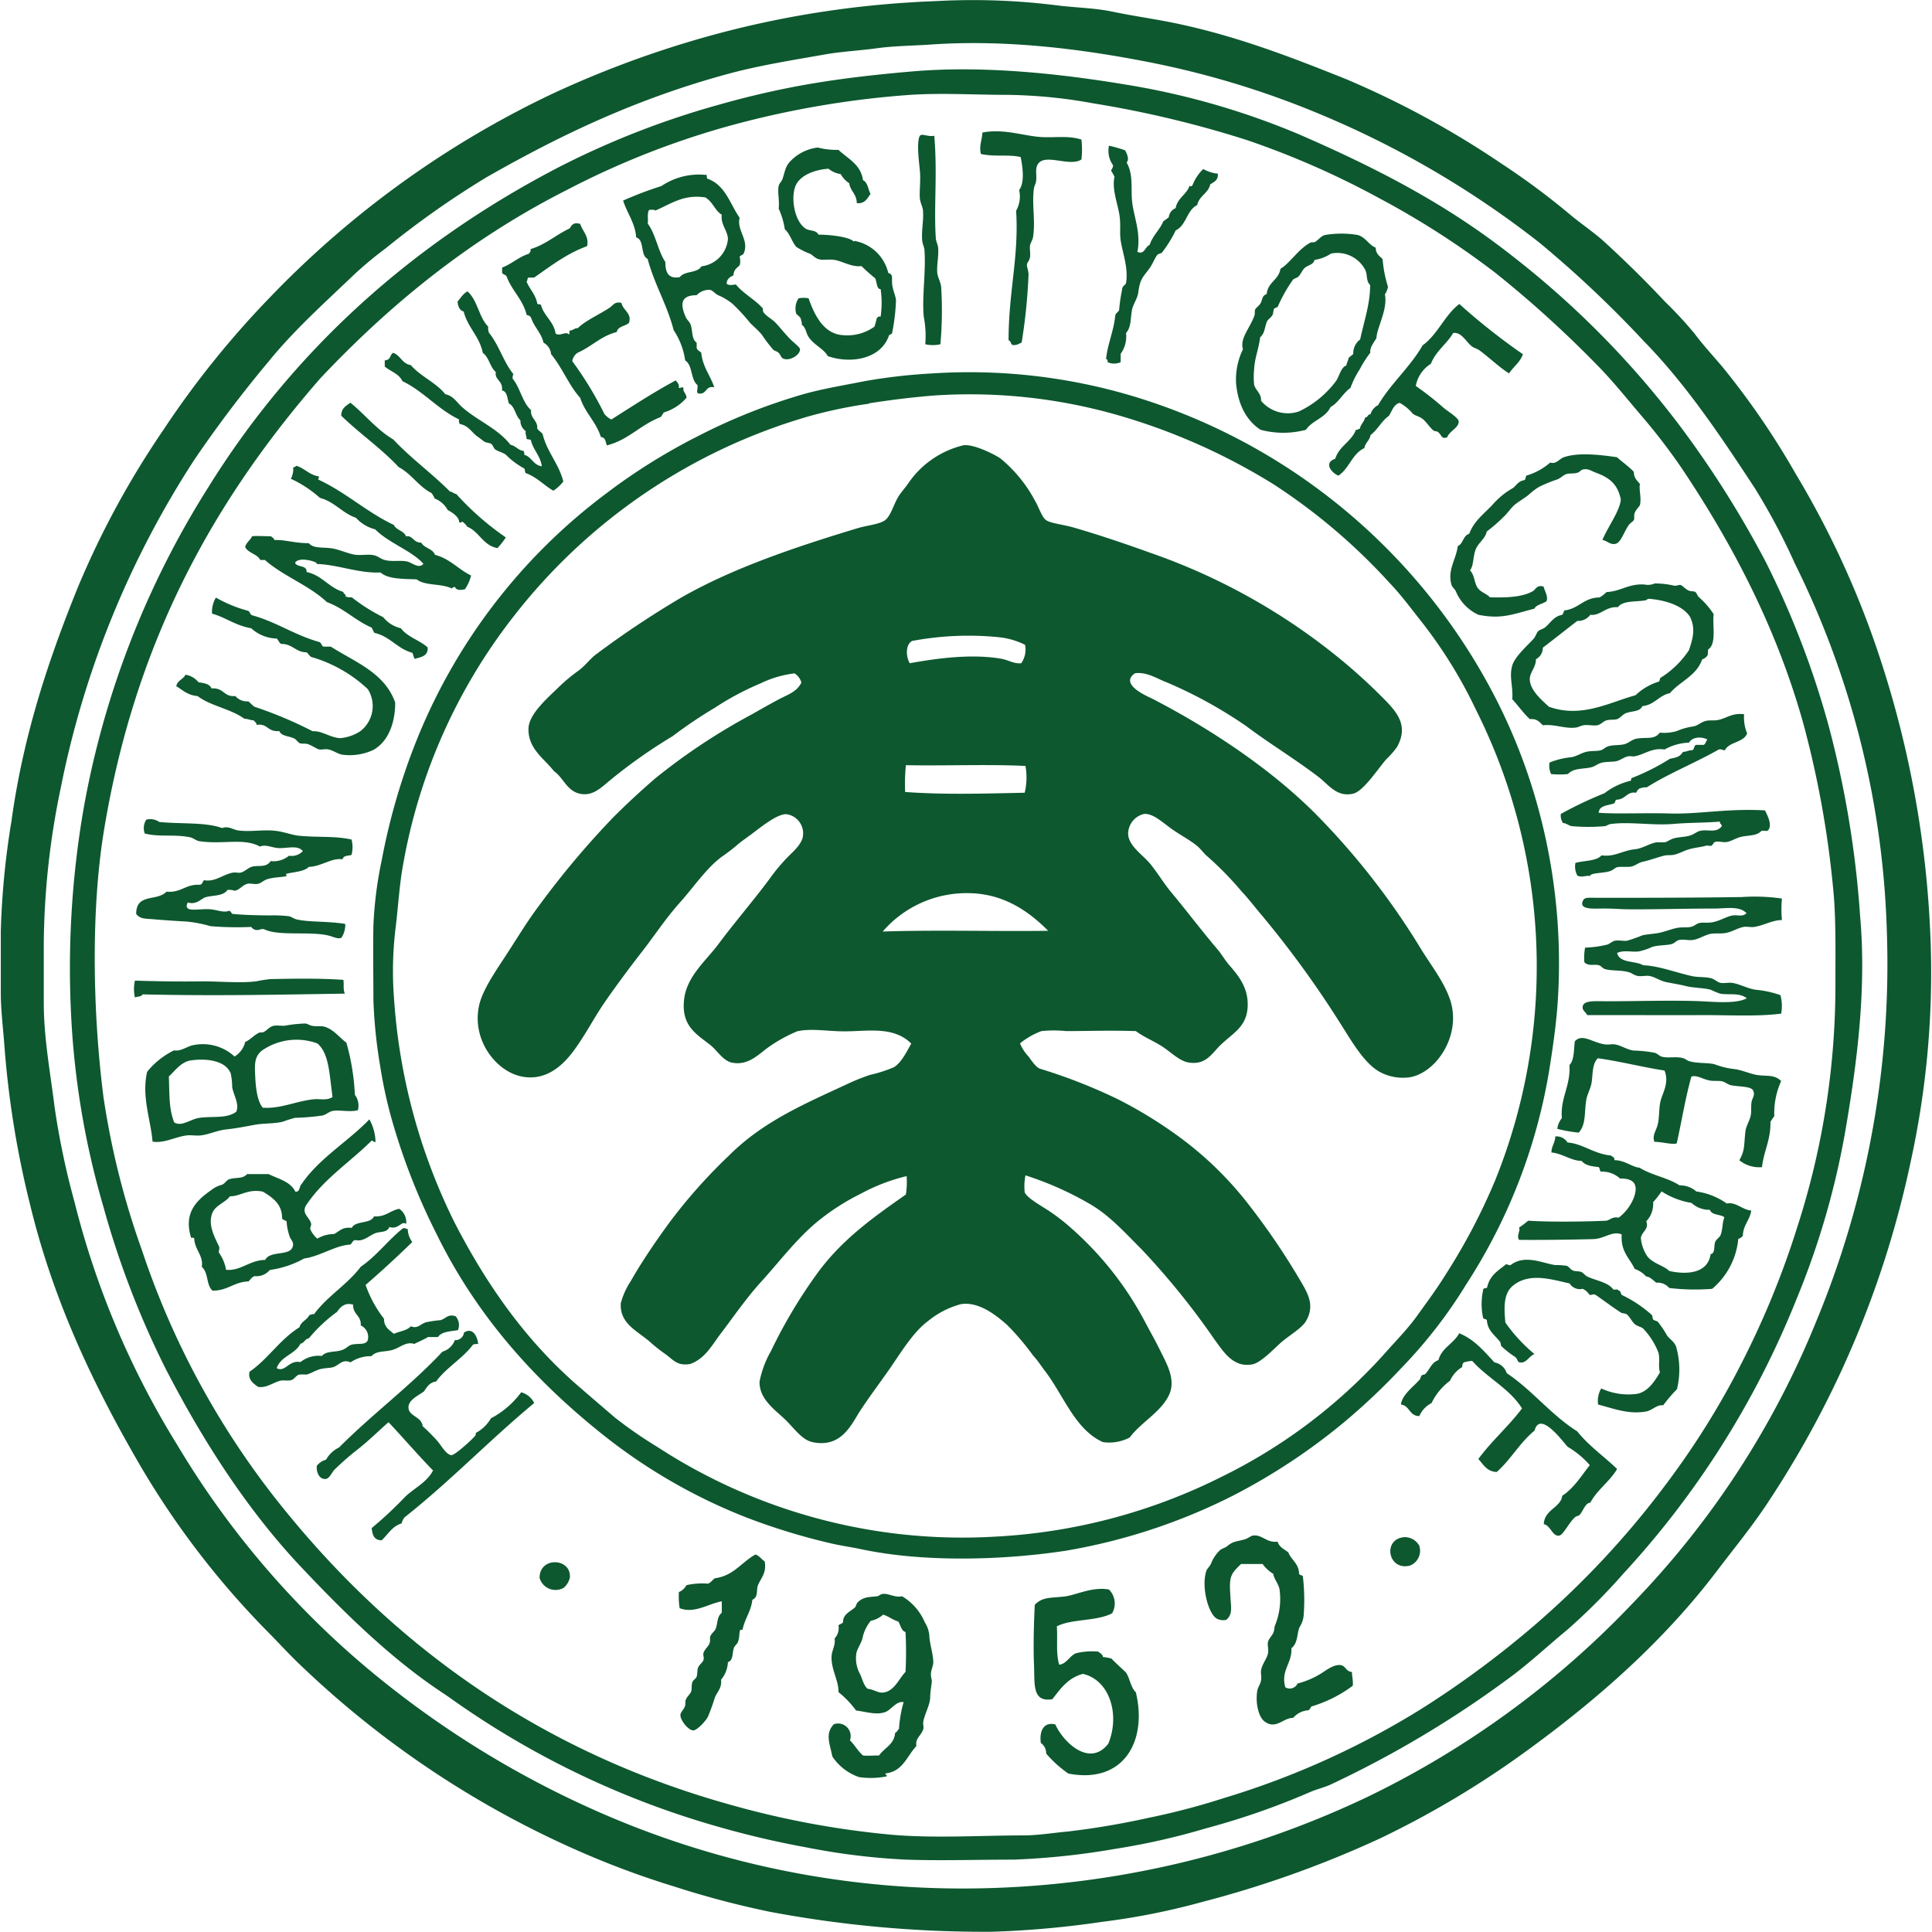 <svg xmlns="http://www.w3.org/2000/svg" width="877" height="877" fill="none"><path fill="#0D582F" fill-rule="evenodd" d="M427.218.378c17.66-.832 35.36-.131 52.9 2.096 8.31 1.031 16.8 1.134 24.7 2.783s15.42 2.783 22.94 4.158c30.71 5.67 57.98 16.39 83.16 26.457a412.7 412.7 0 0 1 70.97 38.62 331 331 0 0 1 31.32 23.33c5.05 4.158 10.48 7.766 15.29 12.163 9.51 8.728 18.31 17.352 27.48 27.144 4.67 4.518 9.08 9.289 13.22 14.295 3.92 5.222 8.38 10.067 12.54 14.946a357 357 0 0 1 33.39 48.722 412.4 412.4 0 0 1 35.14 74.491 463 463 0 0 1 26.1 137.782 400.5 400.5 0 0 1-9.03 99.884 446.6 446.6 0 0 1-64.72 154.619c-7.17 10.926-15.45 20.959-23.32 31.336-23.46 30.924-52.69 56.968-84.19 80.023a423.7 423.7 0 0 1-68.53 41.233 478 478 0 0 1-80.72 28.861 317 317 0 0 1-45.58 9.071 434 434 0 0 1-50.08 4.501 527.5 527.5 0 0 1-100.575-9.036 412 412 0 0 1-43.486-11.476 394 394 0 0 1-39.983-14.637 436 436 0 0 1-131.523-87.583c-4.672-4.57-9.034-9.38-13.568-13.916a383.3 383.3 0 0 1-59.15-77.962C42.334 628.267 24.13 590.368 13.55 546.388a429.4 429.4 0 0 1-11.473-70.644C1.492 467.291.36 458.977.36 450.352v-27.487a365.5 365.5 0 0 1 4.843-50.131c5.393-39.445 17.175-74.217 30.296-106.515a398.6 398.6 0 0 1 38.61-70.987 419 419 0 0 1 48.706-60.541 437.6 437.6 0 0 1 127.334-91.844 459 459 0 0 1 80.72-28.897A446 446 0 0 1 413.65 1.065c4.672-.343 9.309-.446 13.568-.687m-29.574 21.578c-7.901 1.065-15.801 1.443-23.289 2.783-15.183 2.646-29.987 5.051-43.487 8.693-42.524 11.51-76.839 28.14-109.917 46.97a408 408 0 0 0-45.926 32.367 168 168 0 0 0-14.255 11.854c-13.739 13.126-27.479 25.426-38.986 39.651a558 558 0 0 0-33.73 44.667 425 425 0 0 0-60.525 148.95 356.3 356.3 0 0 0-7.66 70.643v26.457c0 16.493 3.023 32.092 4.878 47.313a353 353 0 0 0 9.034 43.156 387.8 387.8 0 0 0 46.612 110.329 400.3 400.3 0 0 0 98.102 111.016 437 437 0 0 0 98.823 58.102 410 410 0 0 0 176.04 32.023 427.9 427.9 0 0 0 167.69-41.403 415 415 0 0 0 120.71-88.408 399.2 399.2 0 0 0 82.44-126.684 423.5 423.5 0 0 0 32.32-177.124 402 402 0 0 0-41.77-167.503 292 292 0 0 0-18.1-34.085c-15.53-23.708-31.36-47.381-50.43-66.829a505 505 0 0 0-47.33-44.668 427.8 427.8 0 0 0-98.75-57.999 401.3 401.3 0 0 0-80.38-24.361c-28.51-5.498-62.587-10.033-97.074-7.662-8.415.584-16.693.584-25.04 1.752" clip-rule="evenodd"/><path fill="#0D582F" fill-rule="evenodd" d="M414.339 32.402c32.976-2.818 68.291 1.306 96.181 5.91a344.3 344.3 0 0 1 79 22.608c36.96 16.046 67.94 32.367 97.07 55.354a411.5 411.5 0 0 1 75.85 76.897 457 457 0 0 1 39.29 62.294 403 403 0 0 1 28.2 73.426 454.7 454.7 0 0 1 14.43 86.861c2.92 32.883-1.31 65.662-6.25 95.005a363.4 363.4 0 0 1-22.64 79.028 405.5 405.5 0 0 1-78.62 124.588 278 278 0 0 1-25.39 25.426c-9.31 7.662-18.1 16.011-27.82 22.952a475 475 0 0 1-79.69 47.348c-2.96 1.34-6.25 2.061-9.38 3.436a338 338 0 0 1-46.95 16.355 315 315 0 0 1-41.43 9.38 345 345 0 0 1-45.925 4.879c-17.175 0-33.354.55-49.051 0a309 309 0 0 1-45.238-5.566 417 417 0 0 1-41.22-9.724 394.9 394.9 0 0 1-120.016-57.793c-2.508-1.787-5.084-3.436-7.66-5.223-21.881-15.118-42.078-35.115-60.18-54.288-24.32-25.701-44.655-57.174-61.83-90.469a405.3 405.3 0 0 1-28.166-73.426 374.7 374.7 0 0 1-14.633-86.999 425.5 425.5 0 0 1 5.565-92.943 405.8 405.8 0 0 1 56.71-146.51c38.713-62.363 92.744-110.913 159.348-145.444a385.3 385.3 0 0 1 73.095-28.416 396 396 0 0 1 41.391-9.38c14.736-2.474 29.506-4.157 45.959-5.566M47.317 376.239c-6.218 37.212-5.153 84.078-.344 121.771a363 363 0 0 0 17.38 69.269 373.9 373.9 0 0 0 60.559 112.769c50.322 64.011 117.303 114.348 206.645 139.19a405.4 405.4 0 0 0 72.718 13.572c19.614 1.753 41.219.344 60.18.344 6.875 0 13.435-1.169 20.165-1.752a367 367 0 0 0 36.89-6.254 320 320 0 0 0 34.35-9.037 374 374 0 0 0 89.31-40.372 438 438 0 0 0 49.73-36.559 400 400 0 0 0 62.62-67.139 369.4 369.4 0 0 0 33.19-53.566 393.5 393.5 0 0 0 25.07-61.263 356.9 356.9 0 0 0 17.38-111.704c0-14.431.28-29.721-1.06-42.468a448.3 448.3 0 0 0-13.19-73.428c-12.13-44.151-32.6-82.909-55.68-117.303a277 277 0 0 0-18.79-24.361c-6.7-7.902-13.09-15.874-20.17-22.952a502 502 0 0 0-45.58-41.232 380 380 0 0 0-52.52-33.741 383.6 383.6 0 0 0-60.21-26.457 482 482 0 0 0-69.94-16.699 229 229 0 0 0-39.294-3.814c-14.048 0-28.956-.927-43.486 0A424.2 424.2 0 0 0 327.985 58a377.2 377.2 0 0 0-70.622 28.209c-43.59 22.059-79.931 51.54-112.013 85.59-47.677 54.735-83.71 118.301-98.033 204.44" clip-rule="evenodd"/><path fill="#0D582F" fill-rule="evenodd" d="M490.897 63.358c.35 3.003.35 6.035 0 9.037-5.15 3.436-15.97-2.646-19.51 1.752-1.71 2.2-.72 5.017-1.03 7.662 0 1.306-.86 2.474-1.03 3.814-.99 7.147.76 14.569-.38 21.922-.2 1.409-1.09 2.474-1.37 3.848-.27 1.375.24 3.436 0 5.223s-1.27 2.405-1.41 3.436c-.13 1.03.72 2.886.72 4.535a258 258 0 0 1-3.122 30.924c-1.305.447-2.095 1.374-4.19 1.065-.859-.447-.687-1.89-1.752-2.096 0-22.265 4.74-37.796 3.435-58.824a13.2 13.2 0 0 0 1.374-9.38c2.545-3.436 1.648-10.136.687-14.98-5.324-1.306-12.023 0-18.068-1.41-.893-3.848.549-6.115.687-9.723 10.305-1.959 19.309 1.855 27.819 2.096 5.88.206 11.58-.722 17.14 1.1M424.098 61.608c1.477 17.18-.242 32.539.686 46.317 0 1.443.928 2.99 1.065 4.501.344 3.883-.721 7.902-.377 11.476.206 2.027 1.477 4.021 1.751 6.288a173.5 173.5 0 0 1-.343 26.079c-2.26.517-4.61.517-6.87 0a45.9 45.9 0 0 0-.687-12.507c-.859-9.208.996-19.687.344-29.928 0-1.511-.893-2.988-1.031-4.535-.446-4.569.721-9.243.344-13.572 0-1.546-1.168-3.436-1.409-5.566-.309-3.058.412-8.04 0-12.541-.274-3.436-1.683-13.194 0-16.012.996-1.168 3.779.653 6.527 0M503.411 66.14a62 62 0 0 1 7.311 2.097c.97 1.82 1.959 4.088.689 5.566 3.02 5.12 1.961 11.476 2.441 17.18.62 7.078 4.22 14.5 2.44 23.33 3.23 1.512 3.43-2.302 5.56-3.126 1.41-4.296 4.64-6.872 6.25-10.79.93-.515 1.62-1.202 2.44-1.752a4.99 4.99 0 0 1 3.13-4.158c.82-4.673 4.88-6.047 6.29-10.101 1.09.275.72.275 1.37-.344a19.95 19.95 0 0 1 4.88-7.319 16 16 0 0 0 6.59 2.096c.31 3.093-1.82 3.746-3.43 4.88-.93 4.157-5.05 5.153-5.91 9.38-4.78 2.302-4.91 9.242-9.76 11.476a55.8 55.8 0 0 1-6.25 10.102c-.51.481-1.65.515-2.09 1.03-1.1 1.306-2.03 3.917-3.44 5.945-2.92 4.088-4.43 4.707-5.22 11.132-.34 2.715-2.16 4.948-2.78 7.628-.86 3.746-.211 7.868-2.781 10.789.4 3.334-.469 6.697-2.439 9.414v3.815a7.22 7.22 0 0 1-5.91 0c0-.791 0-1.307-.69-1.375.55-6.597 3.439-12.507 4.159-19.86.24-1.134 1.34-1.443 1.75-2.405.26-3.164.721-6.308 1.371-9.414 0-1.478 1.279-1.753 1.759-2.784 1.16-7.078-1.649-13.915-2.439-19.482-.48-3.436 0-6.563-.35-9.758-.44-5.841-3.841-12.885-2.441-19.138-.44-.825-.889-1.65-1.369-2.44s.72-.996.69-2.783a11.1 11.1 0 0 1-1.821-8.83M320.121 79.37c1.237-.344.344 1.512 1.031 1.752 8.209 2.887 10.304 11.683 14.598 17.73-1.511 5.67 4.637 10.308 1.752 16.355-.172.413-1.546.756-1.752 1.409a6.85 6.85 0 0 1 0 3.814c-1.236 1.203-2.782 2.096-2.782 4.536-1.546.755-3.057 1.58-3.126 3.813 1.134.962 2.576.516 4.191.344 3.435 4.226 8.724 6.872 12.159 10.789.206.24 0 1.202.344 1.752 1.236 1.855 3.847 3.093 5.564 4.879 1.718 1.787 4.294 5.086 6.87 7.662 1.34 1.272 4.053 3.436 4.157 4.158.343 2.473-4.225 5.531-7.283 4.535-1.408-.446-1.167-1.408-2.438-2.783-.619-.653-1.683-.721-2.439-1.408a72 72 0 0 1-5.221-6.872c-1.546-1.856-3.435-3.436-5.221-5.223a87 87 0 0 0-8.004-8.693 27.5 27.5 0 0 0-6.526-3.917c-1.649-.825-2.439-2.268-3.847-2.439a7.76 7.76 0 0 0-5.908 2.439c-7.248 0-7.626 4.02-4.878 10.101.447.997 1.683 2.028 2.095 3.127 1.065 2.818.344 6.563 2.783 8.35v2.474c.755 1.408 1.099 1.031 2.095 2.095.653 6.529 4.156 10.308 5.908 15.669-4.259-.893-3.16 3.436-7.316 2.783-1.031-.756 0-1.993-.344-3.848-3.126-2.406-2.095-9.037-5.564-11.133a32.8 32.8 0 0 0-5.222-13.744c-3.022-11.716-8.69-20.616-11.816-32.367-3.435-1.58-1.305-8.658-5.221-9.758-.343-6.287-4.053-10.892-5.908-16.699a165 165 0 0 1 17.381-6.597 30.5 30.5 0 0 1 19.888-5.085m.344 10.308c-9.893-1.684-15.664 2.749-22.98 5.91-.515-.55-1.786-.31-2.782-.344-1.134 1.615-.31 4.673-.687 6.254 3.641 4.81 4.602 12.334 8.003 17.42 0 4.432 1.134 7.868 6.595 6.872 1.992-2.886 8.038-1.718 9.755-4.88a13.74 13.74 0 0 0 12.057-12.3c0-3.848-3.435-6.7-2.782-11.132-3.092-1.856-4.088-5.807-7.214-7.663zM263.371 101.637c1.099 3.436 4.122 5.67 3.126 10.102-9.412 3.436-16.488 9.037-24.045 14.26h-2.439c-.824 0-.343 1.511-1.03 1.752 1.408 3.436 3.984 5.738 4.843 9.724 0 1.099 1.615.275 1.752 1.065 1.443 5.051 5.736 7.25 6.629 12.885 2.027 1.375 4.775-1.203 5.909.343.721 0 0-1.546.686-1.752 1.306 0 1.924-1.1 3.435-1.03 3.882-3.712 9.618-6.048 14.633-9.415 1.512-1.031 2.061-2.749 5.221-2.096.687 3.436 4.844 4.707 3.435 9.071-1.648 1.58-5.015 1.477-5.564 4.157-7.214 1.856-11.439 6.666-17.759 9.415a5.66 5.66 0 0 0-2.439 3.814 160 160 0 0 1 14.633 24.051 9.6 9.6 0 0 0 3.126 2.44c9.583-6.082 19.029-12.267 29.231-17.763.618.996 1.683 1.545 1.374 3.435 1.099.172 1.374-.756 2.095 0-.206 2.164 1.443 2.508 1.375 4.501a21.83 21.83 0 0 1-10.305 6.632q-.615 1.107-1.409 2.096c-9.102 3.436-14.495 10.308-24.353 12.85-.79-1.374-.31-3.436-2.783-3.814-2.129-6.872-7.179-10.926-9.377-17.764-5.221-5.772-8.141-13.743-13.224-19.825a6.53 6.53 0 0 0-3.435-5.223c-1.031-4.501-4.122-6.872-5.565-11.133a2.4 2.4 0 0 0-2.061-1.408c-1.717-7.112-6.664-10.961-9.068-17.386-.344-.928-1.615-.928-2.096-1.753v-2.405c4.466-1.683 7.489-4.844 12.194-6.288.31-.618.962-.893.687-2.095 6.87-2.028 11.576-6.494 17.759-9.381 1.134-1.684 1.718-2.886 4.809-2.062M212.226 132.285c4.534 3.917 5.152 11.752 9.377 15.977-.079.942.038 1.89.344 2.784 4.534 5.462 6.629 13.366 11.129 18.794a3.16 3.16 0 0 0-.344 2.096c3.435 4.123 4.363 10.72 8.347 14.259-.446 3.711 3.16 4.708 2.783 8.384.687.928 1.717 1.512 2.438 2.406 2.027 8.314 7.317 13.366 9.412 21.577a18.2 18.2 0 0 1-4.534 4.192c-4.328-2.508-7.488-6.185-12.538-8.005-.48-.447-.206-1.65-.687-2.097a35.3 35.3 0 0 1-8.346-6.253c-1.374-1.031-3.435-1.409-4.878-2.439-.687-.551-.962-1.89-1.718-2.44-.755-.55-2.267-.481-3.125-1.03-.859-.551-1.683-1.341-2.817-2.097-3.023-2.027-4.259-5.223-8.347-5.91a3.15 3.15 0 0 1-.343-2.095c-9.721-4.674-16.041-12.713-25.728-17.387-1.58-3.436-5.393-4.363-8.003-6.631v-2.783c2.954-.241 2.061-2.302 3.812-3.436 3.435 1.203 4.054 4.982 8.004 5.566 4.431 5.189 11.404 7.869 15.663 13.228 3.435.653 5.084 3.436 7.316 5.567 6.699 6.151 16.66 9.999 22.259 17.386 2.439.481 3.435 2.474 5.908 2.783a2.23 2.23 0 0 1 .343 1.752c3.435.928 4.088 4.742 8.004 5.223-.687-4.775-3.71-7.181-4.878-11.476 0-1.065-1.614-.447-2.061-1.065 0-1.374-.618-1.924-.378-3.436a5.64 5.64 0 0 1-2.404-4.879c-2.301-1.993-2.404-6.219-5.221-7.663-.824-2.198-.618-5.428-3.16-5.909.584-4.502-3.435-4.673-2.783-8.35-2.644-2.199-3.057-6.666-5.908-8.692-1.545-7.629-6.869-11.477-8.69-18.795q-2.437-.62-2.782-4.535c1.477-1.582 2.507-3.609 4.534-4.571M691.302 160.803c-1.31 3.711-4.33 5.67-6.29 8.693-4.02-2.439-8.96-7.146-13.22-10.307-1.14-.894-2.82-1.238-3.81-2.062-2.62-2.2-4.71-6.563-8.35-5.945-2.96 5.052-7.87 8.178-10.1 13.95a15.14 15.14 0 0 0-6.87 10.067 139 139 0 0 1 12.85 10.102c2.57 2.028 6.45 4.364 6.63 5.91.27 2.921-4.23 4.433-5.23 7.319-2.78.928-2.37-1.1-4.19-2.439-.58-.447-1.58-.275-2.06-.688-1.78-1.512-3.16-3.883-4.87-5.222-1.72-1.34-3.44-1.444-4.54-2.44a20.4 20.4 0 0 0-5.91-4.879c-2.81.79-3.43 3.745-4.87 5.909-3.44 2.406-5.09 6.288-8.35 8.728-.38 2.509-2.41 3.436-2.78 5.91-5.57 2.543-6.87 9.312-11.82 12.507-3.43-1.478-6.63-5.944-1.41-7.663 1.75-5.771 7.35-7.73 9.41-13.194.97.275.9-.515 1.72-.343.41-2.164 1.99-3.127 2.44-5.222 1.37 0 1.06-1.513 2.44-1.41a6.6 6.6 0 0 1 3.43-4.157c5.84-9.964 14.5-17.18 20.2-27.144 6.87-4.948 10.03-13.744 16.69-18.795a291 291 0 0 0 28.86 22.815M423.409 169.496a258.9 258.9 0 0 1 90.782 10.308c71.37 21.455 130.91 71.088 164.88 137.439a257.8 257.8 0 0 1 18.89 48.55 267.1 267.1 0 0 1 9.04 90.469c-.79 10.308-2.24 20.101-3.82 29.927a254.5 254.5 0 0 1-37.57 96.757 217.3 217.3 0 0 1-29.24 37.796 296 296 0 0 1-26.07 24.704 278.6 278.6 0 0 1-50.46 33.397 266.7 266.7 0 0 1-75.84 25.049c-28.167 4.329-64.577 5.464-93.224-.687-4.912-1.031-9.618-1.65-14.29-2.783a290 290 0 0 1-38.265-11.82 251.9 251.9 0 0 1-63.993-36.903c-30.914-24.532-57.741-53.978-76.221-91.877a290.3 290.3 0 0 1-19.132-48.104 206 206 0 0 1-6.252-27.487 226 226 0 0 1-3.126-30.271c0-12.164-.206-23.296 0-33.741a179.6 179.6 0 0 1 3.813-29.928 291.7 291.7 0 0 1 14.976-52.192 261.36 261.36 0 0 1 87.179-114.315 271 271 0 0 1 41.219-25.735 265 265 0 0 1 48.089-19.139c8.794-2.473 18.171-3.985 27.823-5.909a255 255 0 0 1 30.812-3.505m-28.888 13.744a213 213 0 0 0-26.793 5.566 261.8 261.8 0 0 0-134.993 91.534 254.3 254.3 0 0 0-49.737 112.047c-1.684 9.105-2.199 18.795-3.435 28.897a161 161 0 0 0-.722 31.68 268.9 268.9 0 0 0 27.48 101.944c14.77 28.691 32.494 53.636 55.646 73.805a2803 2803 0 0 0 17.38 14.947 199 199 0 0 0 19.167 13.228 253.53 253.53 0 0 0 153.748 40.613 258.9 258.9 0 0 0 102.289-27.144 243.6 243.6 0 0 0 73.75-55.663c5.15-5.876 10.51-11.201 14.98-17.42 4.46-6.219 9.03-12.335 13.22-19.139a275.3 275.3 0 0 0 22.26-42.468 259.5 259.5 0 0 0-8.69-213.304 212.5 212.5 0 0 0-24.7-40.029c-4.81-6.048-9.31-12.233-14.63-17.765a269.4 269.4 0 0 0-52.52-44.667 281.6 281.6 0 0 0-66.81-30.271 243.4 243.4 0 0 0-87.315-10.102c-10.271.825-19.786 2.027-29.575 3.539zM229.608 243.952a31.3 31.3 0 0 1-3.813 4.846c-6.63-1.238-8.244-7.525-13.74-9.724a6.14 6.14 0 0 0-1.855-1.993c0-.756-.893.446-1.752 0 0-2.336-2.954-4.364-5.221-5.566a11.47 11.47 0 0 0-5.908-5.223 14 14 0 0 0-1.374-2.44c-5.942-2.989-9.102-8.727-14.976-11.819-7.935-8.522-17.724-15.222-26.071-23.33 0-3.436 2.232-4.468 4.156-5.91 6.664 5.394 11.919 12.232 19.476 16.698 7.969 8.522 17.553 15.394 25.762 23.674 1.202 0 1.546.996 2.782 1.031a127.4 127.4 0 0 0 22.534 19.756M751.134 264.844c3.05.001 6.08.358 9.04 1.065 1.13 0 2.09-.55 2.78-.344s2.13 1.821 3.44 2.44c1.3.618 2.399.24 3.119.687s.93 1.683 1.75 2.44a37.1 37.1 0 0 1 6.631 7.662c-.68 4.947 1.45 13.4-2.44 15.977-.3.79 0 1.512-.37 2.783a4.67 4.67 0 0 1-2.41 1.752c-2.54 7.456-10.03 9.93-14.63 15.325-5.08 1.065-6.87 5.291-12.5 5.909-1.31 2.577-3.95 2.028-7.32 3.127-1.65.551-2.75 2.337-4.19 2.783-1.44.447-3.44 0-5.22.687-1.17.482-2.2 1.787-3.81 2.097-1.62.309-4.2-.344-6.26 0-1.27.24-2.3.893-3.43 1.03-4.84.654-9.76-1.683-14.94-1.03-1.51-1.409-2.68-3.127-5.91-2.784-2.99-2.714-5.26-6.116-8-9.037.48-5.84-1.52-10.067 0-15.323 1.16-4.055 7.04-9.175 9.72-12.164.96-1.065 1.27-2.68 2.09-3.436.83-.756 2.2-.962 3.13-1.717 2.13-1.719 3.98-4.983 7.31-5.567.97-.206.97-1.34 1.38-2.096 6.59-.756 8.79-5.841 16-5.909a15.7 15.7 0 0 0 3.16-2.44c6.53-.309 9.97-3.883 17.18-3.436 1.58.342 3.23.174 4.7-.481m-4.19 7.662c-4.43.79-10.3 0-12.53 3.127-5.6-.447-7.94 4.054-12.51 3.436a6.85 6.85 0 0 1-5.9 2.783c-5.64 4.329-10.31 8.074-15.67 12.162a5.8 5.8 0 0 1-3.12 5.224c0 3.779-2.79 5.91-2.79 9.036 0 5.085 5.74 9.793 8.69 12.542 14.81 5.291 27.48-1.993 39.3-5.223a26.8 26.8 0 0 1 10.79-6.254c.2-.618.2-1.442.72-1.752a42.1 42.1 0 0 0 12.74-12.438c1.86-5.429 3.09-10.067.38-15.325-3.44-5.153-11.58-7.456-18.45-8.005-.75-.069-.99.549-1.65.687M80.016 311.505c.48-2.646 3.16-3.126 4.19-5.223a9.32 9.32 0 0 1 5.909 3.436c2.542.344 5.049.721 5.908 2.783 5.771-.412 5.461 4.02 10.786 3.436a7.07 7.07 0 0 0 5.908 2.44c1.03.722 1.717 1.752 2.782 2.439a186 186 0 0 1 26.449 11.133c4.259-.309 7.832 2.887 12.503 3.127a19.9 19.9 0 0 0 9.068-3.127c5.929-4.526 7.42-12.832 3.435-19.138a62.7 62.7 0 0 0-25.727-14.603c-.859-.55-1.271-1.547-2.096-2.096-4.912 0-6.32-3.883-11.507-3.814-.996-.515-1.202-1.821-2.061-2.44a17.82 17.82 0 0 1-11.541-4.672c-7.316-1.272-11.679-4.983-17.76-6.632a12.44 12.44 0 0 1 1.753-7.284 61.2 61.2 0 0 0 14.255 5.909c1.202.172 1.134 1.65 2.095 2.097 11.198 3.058 19.442 9.071 30.606 12.163.893.412.996 1.546 1.752 2.096h3.435c11.129 7.078 24.525 11.888 29.231 25.392 0 10.514-3.916 18.313-10.099 21.577a25.37 25.37 0 0 1-13.74 2.096c-2.129-.274-4.328-2.027-6.629-2.439-1.477-.241-2.989.274-4.156 0-1.168-.275-3.435-1.958-5.222-2.44-1.202-.309-2.576 0-3.434-.344s-1.546-1.614-2.439-2.095c-2.508-1.272-5.908-.997-6.87-3.436-5.496.515-5.29-3.676-10.305-2.783 0-1.031-.893-1.409-1.374-2.096-1.546 0-2.542-.687-4.19-.687-6.046-4.501-15.355-5.773-21.228-10.308-4.706-.412-6.836-2.818-9.687-4.467M85.239 409.636c-2.404 4.982 4.74 2.68 10.304 3.127 2.817.206 6.046 1.683 8.348.687.962 0 .961 1.099 1.716 1.409 5.393.515 10.992.618 16.729.687a61 61 0 0 1 8.69.344c1.202.206 2.301 1.099 3.435 1.408 5.393 1.375 13.946.757 22.258 2.096a10.64 10.64 0 0 1-1.716 6.254c-1.718.824-3.436-.412-6.287-1.066-8.656-1.889-22.327.448-28.854-2.782-1.545-.275-2.095.481-3.435.378a3.44 3.44 0 0 1-2.404-1.41c-6.149.275-12.31.162-18.445-.343a60.6 60.6 0 0 0-10.785-2.096c-4.982-.274-10.306-.619-14.978-1.031-3.64-.344-6.182 0-8.002-2.439 0-9.586 9.48-5.532 13.74-10.102 6.663.619 8.587-3.436 14.975-3.126 1.34 0 1.374-1.41 2.096-2.097 4.912 1.031 8.794-2.749 13.225-3.436 1.236-.206 2.37.275 3.435 0 2.129-.549 3.434-2.405 5.563-2.783 3.023-.549 6.047.515 8.005-2.44a11.05 11.05 0 0 0 8.346-2.438 6.87 6.87 0 0 0 6.252-2.097c-2.267-2.92-7.18-1.133-11.13-1.374-3.023-.206-5.701-1.787-8.346-.688-7.316-4.054-16.865-.824-27.48-2.439-1.511-.24-2.61-1.409-4.19-1.752-6.87-1.512-14.29 0-20.61-1.752a7.22 7.22 0 0 1 .686-6.254 7.1 7.1 0 0 1 5.91 1.031c9.445.996 21.055 0 28.543 2.783 2.713-1.099 4.877.687 7.282 1.065 5.839.824 12.091-.653 18.102.343 3.435.55 6.492 1.788 9.755 2.097 8.313.79 16.351 0 23.633 1.717a14.54 14.54 0 0 1 0 6.872c-1.615.757-3.435 0-4.157 2.096-4.774-.858-9.446 3.23-15.32 3.436-1.957 2.234-7.761 2.406-10.063 3.127-.515 0 0 .447 0 1.065-2.507.55-5.6.447-8.726 1.375-1.545.446-2.645 1.717-4.156 2.095s-3.435-.343-4.878 0c-2.541.688-3.605 2.99-5.907 3.127a7.3 7.3 0 0 0-3.125-.344c-2.13 3.059-6.87 2.269-10.305 3.436-1.89.86-4.089 3.436-7.73 2.234M808.88 407.884c-.3 3.247-.3 6.512 0 9.759-4.3 0-8.32 2.473-12.54 3.126-1.55.241-3.44-.275-4.88 0-2.78.516-5.39 2.336-8.35 2.783-2.16.344-4.53 0-6.59.344-2.78.584-5.22 2.336-8 2.782-2 .31-4.23-.412-6.26 0-1.2.241-2.02 1.341-3.12 1.753-2.17.79-5.77.447-9.07 1.374-2 .932-4.09 1.633-6.25 2.096-3.23.344-6.87-.721-9.76.687 1.1 4.743 8.21 3.436 11.85 5.567 7.05.275 14.4 3.196 21.92 4.879 3.12.721 6.42.275 9.03 1.066 1.45.412 2.75 1.786 4.19 2.06 1.45.275 3.44-.206 5.22 0 3.44.481 7.18 2.681 10.79 3.127 3.8.347 7.54 1.168 11.13 2.44.74 2.735.86 5.598.34 8.383-11.02 1.478-24.93.551-38.26.688H720.5c-.66-1.443-2.31-2.062-2.07-3.849.38-3.023 5.91-2.439 11.13-2.439 13.33 0 30.06-.549 42.77 0 6.42.309 16.07 1.203 20.61-1.375-3.64-2.714-7.9-1.339-12.16-2.095a37 37 0 0 1-4.19-1.753c-3.44-.927-7.8-.79-11.47-1.717-2.41-.619-5.16-1.032-8.7-1.753-2.88-.55-5.08-2.337-7.66-2.783-1.75-.275-3.43.275-5.22 0-1.78-.275-2.64-1.306-4.19-1.718-3.43-1.031-7.97-.549-10.78-1.409-1.2-.378-1.69-1.443-2.78-1.752-2.2-.584-4.78.584-6.6-1.375-.18-2.215-.07-4.446.34-6.631a47.8 47.8 0 0 0 10.1-1.374c1.27-.447 2.23-1.512 3.44-1.753 1.78-.344 3.78.241 5.56 0a68 68 0 0 0 6.87-2.439c2.61-.618 5.81-.618 8.69-1.375 2.89-.756 5.19-1.717 7.66-2.095 1.96-.275 3.81 0 5.57-.344 1.75-.344 2.5-1.375 3.81-1.753 1.3-.377 3.88 0 5.91-.343 3.43-.55 6.56-2.68 9.41-3.127 2.13-.343 4.53.79 6.25-1.03-3.26-3.436-9.38-2.097-14.6-2.097-13.19 0-28.47.447-38.98.344-2.92 0-7.25-.412-12.51-.344-3.19 0-10.51.653-8-3.848.75-1.374 2.82-1.03 6.25-1.03 19.48 0 43.35 0 65.75-.344a85.7 85.7 0 0 1 18.17.687M155.856 444.786c.413 2.028-.24 4.193.687 6.254-34.04.55-59.905 1.065-91.85.344-.515 1.134-2.335.894-3.435 1.409a17 17 0 0 1 0-7.663c7.626.275 19.683.516 30.606.343 8.312 0 16.968.86 24.353 0a58 58 0 0 1 6.63-1.03c11.782-.24 22.086-.378 33.009.343M162.459 503.951c-3.435.996-8.691-.24-11.473.344-1.58.309-2.989 1.684-4.534 2.062-4.143.601-8.32.954-12.503 1.064a55 55 0 0 0-5.565 1.753c-4.088.996-8.484.653-12.538 1.374-4.053.722-8.278 1.616-12.881 2.096-4.602.481-8.278 2.44-12.16 2.784-1.991.172-4.26-.275-6.251 0-5.255.721-10.03 3.642-15.32 2.782-.721-9.688-5.083-20.375-2.438-31.679a35.4 35.4 0 0 1 12.194-9.724c3.435.515 5.942-1.959 9.033-2.44a21.26 21.26 0 0 1 18.446 5.223 10.57 10.57 0 0 0 4.843-6.631c2.164-.824 3.916-3.058 6.286-4.157.55-.275 1.512 0 2.096-.344 1.58-.791 2.645-2.405 4.499-2.817 1.306-.241 3.092 0 4.878 0a61 61 0 0 1 9.377-1.032c1.065 0 2.096.86 3.161 1.032 2.06.377 4.018 0 5.564.377 4.328 1.237 6.87 4.982 10.064 7.284a103.6 103.6 0 0 1 3.848 23.674 8.06 8.06 0 0 1 1.374 6.975m-18.412-30.305a27.47 27.47 0 0 0-25.418 3.436c-3.229 2.921-3.023 6.15-2.783 11.477.241 5.325.962 11.372 3.435 14.259 7.866.618 15.217-2.99 22.98-3.814 2.782-.309 6.286.721 8.691-1.066-1.374-9.345-1.409-19.791-6.905-24.292m-38.643 19.86a30.4 30.4 0 0 0-.687-6.288c-2.301-5.601-10.305-6.872-17.758-5.91-4.775.55-7.66 4.983-10.305 7.319.309 8.761 0 14.74 2.439 20.891 3.435 2.095 7.385-1.547 11.472-2.097 6.115-.824 12.469.447 16.694-2.783 1.477-3.539-1.202-7.387-1.855-11.132M808.531 490.724a35.3 35.3 0 0 0-3.12 16.011c-.69.722-1.14 1.65-1.75 2.44.2 8.315-3.03 13.229-3.82 20.616-3.71.357-7.41-.766-10.3-3.127 2.64-4.432 2.06-7.25 2.78-13.228.27-2.302 1.92-4.604 2.44-7.319.31-1.787 0-3.985.34-5.91.35-1.924 1.72-3.127.69-5.222s-7.66-1.65-10.31-2.44c-1.2-.309-2.43-1.408-3.81-1.718-1.37-.31-3.85 0-5.56-.344-3.23-.584-5.98-2.679-8.35-1.752-2.78 9.965-4.26 19.585-6.63 30.271-1.85.756-6.87-.721-10.1-.687-1.2-2.783.72-4.948 1.41-7.663.93-3.607.48-7.627 1.41-11.132s3.95-8.177 1.72-13.572c-10.31-1.58-19.79-4.123-30.27-5.567-2.57 2.578-2.23 6.872-2.78 10.79-.38 2.817-1.96 5.36-2.44 8.006-.99 5.669 0 11.166-3.43 14.946-3.3-.296-6.56-.87-9.76-1.718a10 10 0 0 1 2.1-4.88c-.79-9.173 4.05-14.602 3.43-24.051 2.2-2.233 1.96-6.872 2.44-10.789 3.44-3.745 7.97.618 13.74 1.408 1.48.207 3.23-.24 4.54 0 2.85.517 5.42 2.372 8.34 2.784 3.27.068 6.52.412 9.72 1.031 1.14.344 2.06 1.443 3.16 1.752 2.85.824 6.26-.275 9.72.687.97.275 1.76 1.1 2.79 1.375 3.81 1.099 8.1.55 11.5 1.408 2.7 1.021 5.5 1.722 8.35 2.097 4.02.378 7.56 2.267 11.13 2.783 4.43.618 7.63-.31 10.68 2.714M167.678 508.109a22 22 0 0 1 2.782 10.308c-.859 0-1.065-.549-1.718-.687-9.926 9.896-22.086 17.593-29.918 29.584-2.026 3.814 1.958 5.326 2.439 8.35 0 .927-.618 1.614-.378 2.439a12.55 12.55 0 0 0 3.16 4.158 15.04 15.04 0 0 1 7.626-2.096c2.782-1.512 3.744-3.265 8.003-2.784 1.683-3.436 8.553-1.648 10.099-5.222 5.324.344 7.282-2.68 11.473-3.436a7.32 7.32 0 0 1 3.125 6.872c-2.129-1.718-3.435 2.782-7.625 1.374-.962 2.612-4.088 1.993-6.286 2.784-2.885 1.064-5.53 4.019-9.034 3.161-1.408 0-1.511 1.477-2.439 2.061-6.629.275-13.911 5.394-20.884 6.287a44.6 44.6 0 0 1-15.629 5.224 7.8 7.8 0 0 1-6.87 2.783c-1.305.412-1.889 1.546-2.782 2.404-6.63.206-9.446 4.262-16.351 4.193-2.988-2.646-1.683-8.006-4.877-10.79.859-5.119-3.23-7.765-3.435-12.884 0-.447-.893-.275-1.408-.343-3.435-11.065 2.095-16.666 9.068-21.579a12.9 12.9 0 0 1 4.843-2.439c1.305-.447 2.198-2.061 3.16-2.439 3.057-1.169 6.217 0 8.347-2.44h9.721c4.534 2.199 10.03 3.436 12.194 8.005 2.233.172 1.683-2.473 2.782-3.436 8.072-11.819 20.919-19.138 30.812-29.412m-34.796 57.76c.652-2.097-.756-2.818-1.374-4.502a25.2 25.2 0 0 1-1.409-6.872c-.515-.756-1.992-.55-2.06-1.717 0-6.185-4.328-9.209-8.725-11.855-6.87-1.408-10.305 2.234-14.942 2.096-1.992 2.887-6.561 3.951-8.004 7.662-2.13 5.464 1.237 11.167 3.126 15.291.309 1.339-.55 2.232 0 2.817a18.9 18.9 0 0 1 3.126 7.628c6.664.618 10.648-4.398 17.759-4.501 2.267-4.433 11.232-1.547 12.503-6.047M794.958 549.512c-.68 4.432-3.67 6.529-3.84 11.51a4.9 4.9 0 0 1-2.06 1.375 33.67 33.67 0 0 1-11.85 22.644c-6.49.522-13.02.395-19.48-.379a6.88 6.88 0 0 0-5.91-2.405c-1.34-1.066-3.121-2.886-4.531-2.783a12.04 12.04 0 0 0-5.219-3.436c-2.27-4.88-6.501-7.868-5.911-15.668-4.12-1.855-7.83 1.959-12.88 2.096-9.83.275-24.049.447-33.729.344-1.27-1.856.75-4.158 0-5.567a46 46 0 0 0 4.15-3.127c11.34.723 27.48.378 35.52 0 1.86-.446 2.709-1.923 5.559-1.374a21.14 21.14 0 0 0 6.87-9.071c2.2-6.082 0-8.83-6.25-8.692a11.97 11.97 0 0 0-8.689-3.127c-.86-.929-.201-1.169-1.061-2.097-2.44-.24-6.149-.618-7.659-2.783-4.78 0-8.86-3.436-13.74-3.814 0-2.886 1.68-4.397 1.75-7.318h.69a5.86 5.86 0 0 1 4.87 2.783c6.87.481 12.06 5.257 19.82 5.909.48.723 1.719.654 1.409 2.097 4.71 0 8.07 3.161 11.48 3.436 5.42 3.436 12.881 4.535 18.101 8.006a11.26 11.26 0 0 1 7.659 2.782 31.2 31.2 0 0 1 13.811 5.464c4.25-.825 6.87 2.783 11.12 3.195m-18.78-.343a11.73 11.73 0 0 1-8.35-3.127 35.3 35.3 0 0 1-13.571-5.223 44 44 0 0 1-3.85 4.88c.23 3.209-.9 6.367-3.12 8.692 1.44 3.642-2.229 4.811-2.439 7.663a17.65 17.65 0 0 0 2.78 8.005c2.41 3.436 7.49 4.329 10.1 6.872 8.18 1.856 17.589 1.031 18.789-7.662 2.2-.24 1.341-3.71 2.091-5.566.45-1.134 1.93-1.89 2.44-3.127 1.03-2.612.689-5.566 1.719-8.006-1.79-1.478-5.799-.858-6.589-3.401M185.092 557.897c.058 2.136.78 4.202 2.061 5.909-6.87 6.665-13.946 13.194-21.194 19.482a53.9 53.9 0 0 0 8.347 15.325c0 3.951 2.508 5.119 4.5 6.872 2.507-1.204 5.977-1.444 7.66-3.436 3.091 1.167 3.95-.687 6.629-1.753a51.5 51.5 0 0 1 6.87-1.031c2.439-.687 3.435-2.989 6.87-1.753a5.95 5.95 0 0 1 1.03 6.288c-3.434.584-7.453.619-9.033 3.127h-4.535c-1.923 1.169-4.156 2.062-6.251 3.127-3.813-1.271-6.527 1.856-10.099 2.783-3.572.928-7.076.275-9.377 2.784a15.93 15.93 0 0 0-9.412 2.783c-3.744-1.547-4.878.996-7.66 2.095-1.511.584-3.916.378-6.251 1.032-2.336.652-4.603 2.198-6.252 2.438a24 24 0 0 0-3.126 0c-1.511.413-2.095 1.891-3.435 2.44-1.339.55-3.71 0-5.221.344-3.435.927-6.354 3.436-10.064 2.783-2.164-1.477-4.775-3.436-3.847-6.872 8.45-5.807 13.739-14.671 22.636-20.169.687-2.646 3.435-3.23 4.5-5.567.824 0 1.03-.618 2.095-.343 6.011-8.246 15.114-13.4 21.228-21.577 7.248-4.914 12.331-12.027 19.132-17.422 1.168-.309 1.374.311 2.199.311m-32.357 37.795a69.3 69.3 0 0 0-12.538 11.819c-1.82.241-2.026 2.131-3.813 2.44-2.438 4.88-8.999 5.635-10.785 11.132 4.019 1.993 5.461-3.848 10.785-2.782a13.12 13.12 0 0 1 9.721-2.784c2.164-2.474 5.977-1.512 9.412-2.783 1.855-.687 2.817-2.165 4.5-2.44 3.435-.549 5.667.241 6.87-1.751a5.74 5.74 0 0 0-3.126-6.872c.309-4.605-3.641-4.949-3.435-9.415-3.985-1.272-6.046 1.374-7.591 3.573zM725.44 637.578c-.37-2.529.13-5.11 1.41-7.319a29.2 29.2 0 0 0 16.35 2.439c5.22-1.065 8.21-6.287 10.31-9.723-.93-3.092.17-6.047-.73-9.071a32.7 32.7 0 0 0-6.87-10.789c-.85-.859-2.5-.928-3.84-2.062s-2.51-3.813-3.82-4.535c-.75-.412-1.75-.274-2.43-.688-3.89-2.473-7.73-5.462-11.48-8.005-1.13-.584-1.34 0-2.78 0a7.2 7.2 0 0 0-3.13-2.783 5.53 5.53 0 0 1-5.94-2.44c-8.41-1.889-18.34-5.051-25.73 1.031-4.39 3.642-4.01 9.999-3.43 16.699a72.3 72.3 0 0 0 13.19 14.293c-2.51 1.065-3.71 4.329-6.6 3.814-1.2-.206-.82-1.236-2.09-2.439a42 42 0 0 1-6.25-4.879c-.45-.584-.28-1.546-.69-2.097-2.85-3.435-5.43-5.016-5.91-9.379 0-1.1-1.44-.688-1.75-1.409-.9-4.12-.9-8.387 0-12.507 0-.997.86-.997 1.75-1.065 1.24-5.876 5.09-7.834 8.69-10.789.83 0 1.03.618 2.06.378 6.43-4.982 14.53-.824 20.2 0a35 35 0 0 1 5.22.343c1.07.344 1.58 1.547 2.78 2.097 1.21.549 2.72.24 3.82.687 1.1.446 1.71 1.58 2.78 2.096 4.29 1.992 9.27 2.473 11.85 5.909.62.206 2.03-.446 2.06.344 1.34 0 1.13 1.409 1.75 2.096 4.93 2.35 9.5 5.391 13.57 9.037.52.515.24 1.546.69 2.095.44.551 1.54.551 2.09 1.032a45 45 0 0 1 4.19 6.253c1.55 1.958 3.44 2.92 4.16 5.222a37.74 37.74 0 0 1 .34 19.139 69 69 0 0 0-6.25 7.318c-2.85-.412-5.05 2.303-7.66 2.784-8.14 1.545-15.73-1.616-21.88-3.127M217.074 610.089c-.893 0-1.958 0-2.404.344-4.775 6.356-12.057 10.308-16.729 16.699-2.988.344-4.156 2.577-5.564 4.536-2.817 2.026-7.66 4.123-6.87 8.005.481 2.509 4.019 3.436 5.565 5.567.206.721.858.996.687 2.061a92 92 0 0 1 6.629 6.631c1.683 1.822 4.191 6.597 6.595 6.597 1.58 0 9.309-7.078 10.305-8.349a1.78 1.78 0 0 0 .687-1.718 17.17 17.17 0 0 0 6.87-6.632 40.6 40.6 0 0 0 13.739-11.819 9.21 9.21 0 0 1 5.909 4.879c-20.164 16.699-38.197 35.562-58.807 51.849-.68.8-1.15 1.755-1.373 2.783-4.294 1.271-6.149 4.982-9.069 7.662-3.435 0-4.259-2.474-4.5-5.566a177 177 0 0 0 15.286-14.294c4.191-3.917 9.79-6.494 12.537-11.819-6.869-7.079-13.396-14.672-20.197-21.922-3.984 3.436-9.034 8.486-14.255 12.542a122 122 0 0 0-10.305 9.036c-1.03 1.031-2.267 3.952-3.813 4.158-3.091.446-4.499-3.127-4.19-5.91a7.6 7.6 0 0 1 4.19-2.784 13.45 13.45 0 0 1 5.909-5.566c15.045-15.118 32.391-27.934 46.955-43.499a8.51 8.51 0 0 0 5.599-5.223 3.915 3.915 0 0 0 4.156-3.435c3.71-2.44 6.012 1.236 6.458 5.187M734.06 666.817c-3.43 5.842-8.96 9.312-12.16 15.291-2.33.206-3.05 3.436-4.87 5.566-.42.481-1.41.447-2.1 1.065-2.95 2.68-5.29 8.143-7.28 8.349-3.02.31-3.78-4.638-6.87-5.222.24-6.666 7.86-7.593 8.35-12.885 5.32-3.436 8.65-9.003 12.53-13.916a41.2 41.2 0 0 0-10.1-8.35c-2.37-2.645-12.57-16.561-14.97-7.318-6.6 5.326-10.75 13.125-17.18 18.795-4.53-.206-6.04-3.436-8.34-5.91 6.04-8.212 13.74-14.843 19.82-22.952-5.67-9.072-15.67-13.744-22.61-21.578-1.29.093-2.57.323-3.81.687a2.78 2.78 0 0 0-.72 2.096 14.2 14.2 0 0 0-5.56 6.253 27 27 0 0 0-8.35 10.102 12.12 12.12 0 0 0-5.57 5.91c-4.63 0-4.29-4.776-8.34-5.222.48-4.365 5.53-8.007 8.34-11.133.59-.653.69-1.718 1.07-2.096s1.37-.309 1.72-.688c2.19-2.507 2.92-5.291 5.9-6.252 1.52-5.704 6.87-7.388 9.42-12.198 6.87 2.783 11.3 8.177 16 13.228a7.18 7.18 0 0 1 5.57 4.879c11.68 7.8 20.06 18.898 32.01 26.422 5.19 6.529 12.13 11.34 18.1 17.077M637.371 697.776a7.52 7.52 0 0 1 6.87 3.848c1.22 3.639-.6 7.6-4.16 9.036-10.03 2.611-12.64-12.025-2.71-12.884M330.424 754.504a13.47 13.47 0 0 1-3.126 8.006c.447 3.642-1.614 5.325-2.782 8.005a93 93 0 0 1-3.126 8.694c-1.408 2.61-5.118 6.184-6.595 6.287-2.37 0-5.839-4.467-5.942-6.872 0-1.477 1.442-2.336 2.095-4.192.309-.824 0-1.992.343-2.783.55-1.58 1.993-2.542 2.439-3.814.447-1.271 0-3.092.687-4.535.344-.721 1.443-1.272 1.752-2.062.515-1.339.24-2.921.687-4.191.446-1.271 1.992-2.269 2.439-3.436.446-1.168-.241-2.097 0-3.127.412-1.719 2.232-2.99 2.782-4.535.55-1.547 0-2.268.344-3.127.549-1.478 1.957-2.234 2.438-3.436 1.031-2.646.55-5.567 2.783-7.284v-5.223c-6.149 1.133-12.469 5.738-19.133 3.127a35.5 35.5 0 0 1-.343-7.319 6.88 6.88 0 0 0 3.435-3.127 32.7 32.7 0 0 1 9.755-.688c1.374-.48 2.026-1.683 3.125-2.438 8.622-1.135 12.126-7.353 18.446-10.789 1.821.618 2.714 2.164 4.191 3.127.996 5.531-1.993 7.799-3.16 11.132-.653 1.958.309 5.119-2.439 6.288-.618 5.359-3.435 8.486-4.5 13.744-1.958-.962-.859 2.508-2.095 5.566-.275.618-1.546 1.821-1.752 2.439-.893 2.715-.275 5.738-2.748 6.563M244.93 716.226c0-9.861 14.633-9.002 13.74 0a8.8 8.8 0 0 1-2.782 4.536 7.52 7.52 0 0 1-10.958-4.536M503.409 721.551a8.94 8.94 0 0 1 1.41 10.789c-7.25 3.745-18.18 2.37-25.08 5.909.41 5.979-.48 12.37 1.07 17.421 3.43-.413 4.67-4.02 7.66-5.223a31.5 31.5 0 0 1 10.06-.721c.79.756 1.99 1.031 2.1 2.44 1.29.13 2.58.361 3.84.687 2.13 2.164 4.36 4.192 6.6 6.288 1.85 2.645 2.16 6.872 4.53 9.036 5.36 22.334-5.67 41.747-30.64 36.902a52.7 52.7 0 0 1-10.06-9.07 5.85 5.85 0 0 0-2.44-4.846c-.76-5.668 1.51-9.655 6.59-8.383 3.78 8.349 15.7 19.551 24.05 8.727 5.29-12.748.96-28.69-11.47-31.679-6.87 1.752-10.31 6.872-13.92 11.475-9.3 1.582-7.97-6.871-8.34-15.633-.38-8.762 0-20.375.34-27.179 3.44-3.676 7.25-3.057 13.74-3.814 4.98-.652 12.61-4.569 19.96-3.126M402.181 804.979c-.893.894.549.275.343 1.375a37 37 0 0 1-12.537.343 23.75 23.75 0 0 1-12.16-9.38c-1.133-5.841-3.435-10.308.687-14.637a5.735 5.735 0 0 1 7.316 3.505 5.7 5.7 0 0 1 0 3.814c2.165 2.129 3.642 4.947 5.909 6.871 2.267.241 4.328 0 7.316 0 2.301-3.436 6.87-4.913 7.282-10.307.893-.31 1.099-1.238 1.752-1.753.24-4.12.941-8.201 2.095-12.163-3.435-.55-5.496 3.436-8.347 4.535-4.19 1.443-8.656-.172-13.224-.721a44 44 0 0 0-8.004-8.35c.172-5.222-3.435-10.308-3.125-16.355.171-2.748 1.854-4.948 1.374-8.006a6.87 6.87 0 0 0 1.751-5.91c.687-.79 1.134-.446 2.096-1.408-.206-3.436 2.988-4.777 5.221-6.597.721-.618.755-1.822 1.374-2.44 2.679-2.68 5.461-2.371 8.69-2.783.859 0 1.615-.893 2.439-1.031 2.817-.515 5.565 1.752 9.068 1.031a25.1 25.1 0 0 1 10.305 11.82 13.1 13.1 0 0 1 2.095 6.872c.309 3.436 1.718 7.799 1.752 11.132 0 1.753-.962 3.436-1.065 5.223s.481 2.542.378 3.814c-.206 2.301-.653 4.054-.721 6.872 0 3.436-2.473 7.593-3.126 11.132-.24 1.272.309 2.508 0 3.436-.893 2.92-3.813 4.191-3.126 7.663-4.328 4.569-6.08 11.441-13.808 12.403m5.564-68.925c-2.61-.757-4.362-2.371-6.869-3.127a11.4 11.4 0 0 1-5.565 2.784 17.8 17.8 0 0 0-3.813 8.005c-.653 2.44-2.507 4.913-2.782 6.872-.474 3.23.13 6.528 1.717 9.38 1.065 2.267 1.58 5.119 3.435 6.632 2.783.274 4.637 1.923 6.87 1.717 5.187-.412 7.351-6.425 10.305-9.38.326-6.03.326-12.077 0-18.107-1.958-.55-2.199-3.093-3.298-4.776M362.506 135.413a12.5 12.5 0 0 1 4.534 0c2.439 6.872 6.458 16.012 15.32 16.699a21.08 21.08 0 0 0 14.599-3.849 39 39 0 0 0 1.03-3.813c.447-.412.653-.996 1.752-.687a43.4 43.4 0 0 0 0-12.542c-1.718.206-1.683-3.092-2.439-4.878a81 81 0 0 1-6.251-5.567c-4.397.584-8.519-2.165-12.194-2.783-2.68-.447-5.187.274-7.282-.344-1.546-.446-2.68-1.856-3.848-2.44a33.5 33.5 0 0 1-6.251-3.126c-2.061-2.37-2.851-5.944-5.221-8.006a35.6 35.6 0 0 0-2.783-9.38c.447-3.814-.618-7.25 0-10.308.206-1.1 1.306-1.924 1.718-3.127 1.236-3.436 1.133-5.703 3.847-8.35a20.6 20.6 0 0 1 12.16-5.943 34.5 34.5 0 0 0 9.411 1.065c4.294 4.054 10.133 6.563 11.13 13.744 2.198 1.03 2.301 4.192 3.435 6.253-1.512 1.959-2.439 4.536-6.252 4.192 0-4.123-2.92-5.429-3.435-9.07a11.2 11.2 0 0 1-3.847-4.124 11.5 11.5 0 0 1-5.565-2.44c-5.736.378-13.533 2.784-15.285 8.693-1.752 5.91.206 15.394 4.843 18.452 2.027 1.305 4.603.446 5.943 2.783 5.255 0 13.98.996 15.972 3.127.412 0 .206-.344 0-.344a19.2 19.2 0 0 1 15.663 14.603c2.336.721 1.546 2.13 1.752 4.878s1.752 5.876 1.752 7.663a91 91 0 0 1-1.752 14.74c-.24.618-1.065.584-1.408 1.065-3.641 10.824-17.484 13.057-27.823 9.38-1.615-3.195-6.286-5.016-8.691-8.692-1.236-1.89-1.202-4.261-3.125-5.567.206-1.133-.241-1.615-.344-2.439s-1.305-1.718-2.095-2.439a8.26 8.26 0 0 1 1.03-7.079M624.492 112.427c0 2.851 1.79 3.78 3.12 5.222a57 57 0 0 0 2.44 12.542 9.5 9.5 0 0 1-1.4 3.436c1.4 6.872-3.75 15.29-3.82 19.825-1.06 1.856-3.23 4.432-2.78 6.632a50.5 50.5 0 0 0-4.88 7.662 40 40 0 0 0-4.15 8.349c-3.44 2.371-5.26 6.598-9.07 8.693-2.23 4.948-8.35 6.047-11.13 10.308a39.9 39.9 0 0 1-20.61 0c-6.7-4.364-10.31-11.888-11.13-21.234-.25-5.29.82-10.557 3.13-15.325-1.48-5.016 3.12-9.414 5.22-15.29.34-.996 0-2.061.34-2.783.34-.721 1.82-1.717 2.44-2.783.93-1.752.58-3.436 2.78-4.192.48-5.429 5.46-6.356 6.25-11.475 4.26-2.475 7.97-8.831 13.57-11.855.65-.343 1.51 0 2.1-.343 1.51-.825 2.78-2.715 4.5-3.127a43.7 43.7 0 0 1 14.971 0c3.61 1.065 5.089 4.638 8.109 5.738m-27.82 5.566c-.45 2.165-2.79 2.302-4.19 3.436-1.41 1.134-1.83 2.886-3.13 4.158-.58.584-1.92.824-2.44 1.408-2.7 3.808-5 7.883-6.87 12.164-.27.515-1.41.55-1.72 1.03-.31.481-.31 2.062-.68 2.784-.69 1.271-2.06 1.992-2.44 2.817-1.14 2.336-.9 5.394-3.16 7.284-.83 6.048-2.51 9.381-2.75 14.637a33 33 0 0 0 0 6.872c.48 2.371 3.43 4.193 3.13 7.319a15.79 15.79 0 0 0 17.17 4.879 44.9 44.9 0 0 0 16.69-13.572c1.89-2.577 2.2-6.288 4.88-7.318.21-1.307.83-2.2 1.03-3.436.65-.62 1.41-1.169 2.1-1.753a7.78 7.78 0 0 1 3.12-6.597c1.93-8.9 4.54-16.149 4.54-24.739-1.86-1.684-1.17-4.364-2.1-6.597a14.29 14.29 0 0 0-15.66-7.663 18.45 18.45 0 0 1-7.52 2.887M667.288 258.935c2.3 2.268 1.78 6.013 3.81 8.35 1.41 1.648 3.78 2.268 5.22 3.848 7.32.206 14.67 0 19.48-2.783 1.37-.756 1.72-2.956 4.88-2.096.48 1.924 2.16 4.57 1.37 6.597-1.68 1.34-4.53 1.512-5.56 3.436-9.97 2.611-15.02 4.879-25.39 2.783a20.26 20.26 0 0 1-10.1-10.308c-.51-1.34-1.78-2.199-2.06-3.127-2.09-6.872 2.1-11.682 2.78-17.764 2.55-1.03 2.37-4.775 5.22-5.566 2-5.463 6.26-8.761 10.31-12.884a35 35 0 0 1 9.75-8.007c1.41-1.339 2.48-3.092 4.88-3.436.76-.274.55-1.511 1.03-2.095a28.8 28.8 0 0 0 10.79-5.91c2.78.859 4.09-1.684 6.25-2.44 6.66-2.234 15.97-1.133 24.04 0 2.51 2.268 5.33 4.192 7.66 6.632 0 2.92 1.58 3.985 2.79 5.566-.59 2.164.75 6.254 0 9.38 0 .653-1.79 1.993-2.44 3.849-.35.996 0 2.473-.35 3.126-.34.653-1.54 1.168-2.43 2.439-2.13 3.093-3.44 7.835-5.91 8.35-2.48.515-3.85-1.478-5.91-1.753 2.27-5.703 7.97-13.194 8.35-18.45-1.48-6.872-4.98-9.793-11.48-12.164-2.02-.756-3.23-1.855-5.56-1.408-.89 0-1.48 1.03-2.44 1.408-1.65.618-3.81.241-5.22.687s-2.51 1.787-4.19 2.44a66 66 0 0 0-8.35 3.436c-1.47.93-2.85 1.977-4.15 3.127-1.72 1.58-4.09 2.886-6.29 4.535s-3.44 4.021-5.57 5.91a68 68 0 0 1-7.62 6.631c-.65 3.436-4.12 5.189-5.22 8.694-1.1 3.504-.72 6.734-2.37 8.967M133.944 255.463c.858 2.268 5.427.825 5.221 4.192 7.076 1.477 10.03 7.112 16.693 9.036 0 1.066 1.237.824 1.031 2.096a6.9 6.9 0 0 0 2.782.344 82 82 0 0 0 14.29 9.037 14.3 14.3 0 0 0 8.003 5.016c2.954 3.985 8.519 5.395 12.16 8.693.309 4.02-3.057 4.363-5.908 5.222-.481-.824-.584-1.958-1.065-2.782-6.87-1.856-9.996-7.388-17.175-9.037-.584-.687-.79-1.787-1.374-2.44-7.385-3.195-12.434-8.693-20.197-11.51-8.107-7.663-19.786-11.751-28.167-19.138h-2.095c-1.443-2.852-5.496-3.059-6.87-5.911.584-2.096 2.301-3.023 3.16-4.844 1.821-.275 5.805 0 8.691 0 .309.687 1.374.687 1.374 1.718 4.465-.275 9.411 1.443 15.663 1.409 2.267 2.611 6.389 1.683 10.786 2.404 3.434.62 7.041 2.337 10.098 2.818s6.149-.412 9.034.344c1.546.377 2.817 1.615 4.534 2.062 3.435.927 7.317 0 10.305.721 2.301.618 5.29 3.436 7.282 1.03-5.187-5.943-15.801-9.448-21.915-15.667a17.4 17.4 0 0 1-8.69-5.223c-6.286-2.165-9.652-7.25-16.35-9.037a53.4 53.4 0 0 0-13.225-8.692 9.1 9.1 0 0 0 1.065-5.223 1.55 1.55 0 0 0 1.374-.687c3.916 1.168 5.977 4.226 10.305 4.845 0 .756-.241.927-.344 1.408 12.538 5.773 21.915 14.74 34.35 20.616 1.133 2.44 4.568 2.577 5.564 5.223 2.885-.757 3.435 3.024 6.87 2.783 1.34 2.576 5.221 2.679 6.252 5.566 6.869 1.787 10.579 6.597 16.384 9.38a18.3 18.3 0 0 1-2.816 6.254c-1.89.412-3.813.584-4.5-1.031a1.58 1.58 0 0 0-1.409.687c-4.98-2.439-12.091-1.1-16.006-4.157-5.393-.207-13.053 0-16.351-3.127-9.824.515-19.888-3.711-29.197-3.849 2.061-.446-7.694-3.848-9.617-.549M716.003 397.44a8.54 8.54 0 0 1-.86-5.738c3.98-1.134 9.51-.722 11.85-3.436 5.91.86 9.37-2.164 15.28-2.783 3.44-.344 6.6-2.714 9.76-3.126h3.43c1.03 0 2.72-1.341 4.19-1.753 2.37-.687 5.26-.618 7.66-1.374 1.65-.551 3.06-1.787 4.5-2.096 3.44-.79 7.22 1.202 9.76-2.097 0-1.03-1.38-1.408-.69-2.095-6.87.584-14.15.447-21.23 1.065-9.31.79-19.58-1.065-28.2 0-1.06 0-1.96.893-3.12 1.03-4.86.416-9.74.416-14.6 0-1.34 0-2.75-1.477-4.19-1.408a5.9 5.9 0 0 1-1.03-4.157c6.41-3.536 13.03-6.68 19.82-9.415a31.5 31.5 0 0 1 11.5-5.567c.93 0 .31-1.271 1.03-1.374 6-2.34 11.75-5.25 17.18-8.693 3.23-.584 4.6-.996 5.91-3.127 1.65 0 2.33-.721 3.84-.721 1.52 0 .93-2.062 2.1-2.44h3.43c.97-.412 1-1.752 1.72-2.439-2.75-1.443-6.87-1.203-8.34 1.409a24.7 24.7 0 0 0-11.13 3.126c-5.84-.961-9.35 2.509-13.92 3.127-1.06 0-1.85-.206-2.78 0-1.68.378-3.19 1.615-4.88 2.096-1.68.481-4.5.241-6.59.687-2.1.447-3.19 1.649-4.88 2.096-3.67.997-8.04.206-10.78 3.127-2.55.257-5.12.257-7.66 0a8.86 8.86 0 0 1-.69-5.223 35.2 35.2 0 0 1 9.75-2.405c2.24-.275 4.5-1.856 6.87-2.44s4.68-.206 6.63-.721c1.17-.309 1.93-1.305 3.13-1.719 2.44-.858 5.29-.412 7.66-1.064 1.79-.481 3.43-2.061 5.22-2.44 4.71-.928 8.21.653 10.79-2.783 2.56.256 5.15.022 7.62-.688a30.3 30.3 0 0 1 7.32-2.095c2.23-.275 3.43-1.787 5.56-2.44 2.13-.652 4.43 0 6.63-.687 3.44-.824 5.94-3.126 11.13-2.439-.22 2.965.25 5.94 1.38 8.693-1.65 4.295-8.15 3.711-10.1 7.662-1.1 0-1.45-.618-2.79-.344-10.54 6.014-22.43 10.72-32.7 17.18a6.9 6.9 0 0 0-2.78.378c-1.13.24-1.51 1.237-2.06 2.062-4.19-.653-4.6 2.921-8.72 3.161-.86 0-.59 1.477-1.38 1.717-2.75.963-6.59.825-6.87 4.192 7.08.654 22.02.001 32.02.345 13.74.412 26-2.371 43.48-1.41 1.14 2.371 3.44 6.563 1.41 9.071-1.13.653-1.79-.206-3.16.344-1.79 1.959-4.47 1.822-8.35 2.44-2.61.412-4.84 1.992-6.87 2.439-2.02.447-3.98-.447-5.56 0-.89.207-1.07 1.409-1.75 1.718-.69.309-1.72-.206-2.44 0-1.82.584-3.92.721-6.87 1.408-2.96.688-5.19 2.234-8.01 2.784-1.37.24-2.85 0-4.19.343-3.22.826-6.42 2.062-9.72 2.784-1.85.412-3.16 1.615-4.87 2.096-1.72.481-4.61 0-6.63.343-.97.206-1.76 1.203-3.13 1.718-3.02 1.169-9.27.688-9.38 2.44-.55-.79-3.78.79-5.66-.344M556.65 735.298a6.2 6.2 0 0 1-4.54-.687c-3.81-2.611-6.87-14.672-4.49-21.578.24-.79 1.33-1.752 2.06-3.127.9-2.387 2.33-4.538 4.19-6.287.82-.688 2.23-.997 3.12-1.718 2.89-2.337 3.75-1.959 8.01-3.127 1.61-.481 2.88-1.649 3.81-1.752 4.26-.482 6.08 3.436 11.13 2.782.75 2.509 3.05 3.436 4.88 4.88 1.33 3.436 4.6 4.913 4.87 9.381 0 1.305 1.69.652 1.75 1.751.67 5.773.78 11.594.35 17.386a11.7 11.7 0 0 1-1.75 5.223c-1.41 2.612-.62 7.216-3.82 9.758.28 7.147-4.91 9.93-2.78 17.73a3.886 3.886 0 0 0 5.34-1.285c.08-.141.16-.285.23-.433a37.5 37.5 0 0 0 10.09-4.192c1.76-.928 5.91-4.57 9.38-4.158 2.41.275 2.37 2.887 5.22 3.127 0 2.268.62 3.78.35 6.254a59.7 59.7 0 0 1-18.79 9.414c-.41.584-.69 1.409-1.38 1.718a9.93 9.93 0 0 0-6.87 3.436c-4.63 0-7.76 5.429-12.88 1.718-2.92-2.096-4.29-8.556-3.43-13.915.24-1.616 1.47-3.093 1.75-4.88.27-1.786-.24-3.092 0-4.501.41-2.783 2.58-5.12 3.13-7.661.37-1.788-.35-3.78 0-5.224.34-1.442 1.85-2.783 2.43-4.191.59-1.41.35-2.062.69-3.127a31.7 31.7 0 0 0 2.1-16.699c-.52-2.44-2.55-4.673-2.79-6.872a16 16 0 0 1-4.87-4.501h-9.76c-4.84 4.639-5.53 5.635-4.84 14.947.17 4.569 1.2 7.764-1.89 10.41" clip-rule="evenodd"/><path fill="#0D582F" fill-rule="evenodd" d="M515.262 305.595c-7.35 4.948 5.18 10.308 7.62 11.476 26.66 13.745 53.9 31.955 74.13 52.193a334 334 0 0 1 47.64 60.885c4.4 7.285 10.31 14.706 13.23 22.643 6.18 16.218-5.47 33.947-17.73 36.181a22 22 0 0 1-13.91-2.44c-7.35-4.089-13.19-14.809-18.44-22.952a458 458 0 0 0-34.8-47.829c-3.23-3.779-6.05-7.559-9.41-11.132a150 150 0 0 0-15.29-15.668c-1.92-1.546-3.43-3.883-5.22-5.223-3.43-2.714-7.35-4.673-11.47-7.628s-8.18-6.872-12.2-6.631c-4.26.92-7.3 4.68-7.31 9.037.17 5.635 6.87 9.62 10.3 13.949 3.44 4.329 6.08 8.831 9.76 13.195 6.87 8.246 13.39 16.939 20.61 25.426 1.75 2.061 3.16 4.57 4.87 6.597 3.99 4.673 9.21 10.308 8.7 19.482-.52 9.174-6.87 11.888-12.51 17.42-3.71 3.642-6.59 9.208-14.63 7.662-4.09-.824-7.87-4.81-11.82-7.318s-7.76-3.951-11.81-6.872c-12.47-.378-20.61 0-31.67 0-3.7-.378-7.43-.378-11.13 0a34.5 34.5 0 0 0-9.757 5.566 19.3 19.3 0 0 0 3.847 5.944c1.27 1.719 3.43 4.983 5.22 5.567a246.4 246.4 0 0 1 35.14 13.743 198 198 0 0 1 26.41 16.012 157.7 157.7 0 0 1 32.71 31.302 319 319 0 0 1 23.32 34.118c3.67 6.254 7.56 11.958 3.12 19.482-2.13 3.436-7.79 6.46-11.81 10.102-2.47 2.234-8.66 8.625-12.2 9.381-8.96 1.924-13.53-5.979-17.17-10.789a343 343 0 0 0-33.56-41.542c-7.45-7.421-14.22-15.049-22.98-20.203a146.7 146.7 0 0 0-29.57-13.194c-.5 2.512-.62 5.082-.35 7.628.76 2.439 7.52 6.22 10.79 8.349 3.8 2.519 7.4 5.323 10.78 8.385a149.2 149.2 0 0 1 33.39 42.778c2.03 3.813 4.5 8.177 6.63 12.54 2.54 5.292 7.04 12.507 4.16 19.482-3.44 8.075-12.85 12.782-18.07 19.826a20.07 20.07 0 0 1-12.19 2.096c-12.58-5.67-17.73-20.994-26.08-32.024-1.82-2.336-3.43-4.981-5.6-7.284a118.5 118.5 0 0 0-11.811-13.915c-4.981-4.365-12.71-10.617-20.885-9.415a39.5 39.5 0 0 0-14.942 7.662c-7.076 5.189-12.881 15.222-18.102 22.609-4.225 6.013-8.415 11.579-12.503 17.764s-8.519 17.455-21.915 14.603c-4.671-.997-8.072-5.979-11.85-9.724-4.603-4.605-12.366-9.483-12.16-17.764a45.4 45.4 0 0 1 5.221-13.916 227 227 0 0 1 21.194-35.493c11.06-15.084 25.246-25.186 40.017-35.494.419-2.762.532-5.563.343-8.35a84.7 84.7 0 0 0-20.85 8.007 104 104 0 0 0-17.759 11.132c-10.51 8.109-18.583 19.104-27.479 28.862-6.698 7.388-12.263 15.531-18.446 23.674-4.019 5.326-6.87 10.995-13.568 13.572-5.976 1.099-7.66-1.717-11.472-4.501a70 70 0 0 1-6.252-4.879c-5.736-5.36-14.461-8.452-13.946-18.107a33.8 33.8 0 0 1 4.534-10.102c5.153-9.071 11.439-18.177 17.175-26.079a240.3 240.3 0 0 1 27.136-30.649c15.526-15.565 33.628-23.296 53.929-32.71a99 99 0 0 1 10.304-4.158 62.8 62.8 0 0 0 10.786-3.436c3.435-1.856 6.114-7.491 8.003-10.789-8.278-8.281-20.609-5.394-30.914-5.566-6.87 0-14.77-1.444-20.884 0a67 67 0 0 0-12.538 6.872c-4.74 3.23-9.446 8.934-17.175 7.318-3.984-.858-6.869-5.841-9.755-8.005-6.217-4.948-13.327-8.625-11.816-20.891 1.305-10.549 10.305-17.695 15.663-25.048 7.145-9.552 15.87-19.723 22.946-29.24a82.6 82.6 0 0 1 9.068-10.789c2.027-1.959 5.977-5.567 6.252-9.037.583-4.803-2.834-9.171-7.636-9.755q-.016-.002-.024-.003c-4.328 0-11.679 6.082-15.664 9.037-2.438 1.854-4.877 3.436-6.87 5.223a86 86 0 0 1-6.869 5.222c-6.87 5.154-12.366 13.434-18.79 20.615s-11.404 14.844-17.174 22.266c-5.771 7.421-11.439 15.049-16.694 22.609-5.255 7.559-9.79 16.63-15.32 23.673-4.397 5.636-12.159 12.92-23.289 10.308-11.129-2.611-21.88-16.286-18.789-31.68 1.512-7.559 8.141-16.733 12.847-24.051 5.393-8.281 9.137-14.637 14.633-21.921a392 392 0 0 1 33.456-39.789c6.389-6.425 12.641-12.129 19.133-17.764a281 281 0 0 1 44.173-29.24c3.847-2.199 7.866-4.467 11.85-6.597s8.313-3.436 10.305-7.663a7.32 7.32 0 0 0-3.126-4.157 48.7 48.7 0 0 0-15.319 4.501 127.4 127.4 0 0 0-20.885 11.133 206 206 0 0 0-19.132 12.885 238 238 0 0 0-28.167 19.825c-3.778 3.023-7.866 7.628-13.911 6.287-6.046-1.339-7.42-7.249-11.851-10.307-3.95-5.326-11.919-10.068-11.473-19.517.31-6.493 8.794-13.744 13.568-18.416a75.4 75.4 0 0 1 8.691-7.318c3.435-2.406 5.53-5.567 8.347-7.663a422 422 0 0 1 38.402-25.632c23.53-13.538 52.108-23.124 80.378-31.68 4.225-1.271 9.446-1.683 12.194-3.436s4.156-7.353 6.251-10.789c1.031-1.718 2.783-3.711 4.157-5.566a42.35 42.35 0 0 1 25.075-17.764c4.087-1.03 13.98 3.711 17.174 5.91a63 63 0 0 1 15.66 19.173c1.72 2.851 2.99 7.147 4.88 8.692 1.89 1.547 8.18 2.165 12.5 3.436 11.96 3.436 24.8 7.835 35.83 11.821a281.4 281.4 0 0 1 81.65 44.941 255 255 0 0 1 25.04 22.609c5.01 5.361 9.45 11.167 4.5 20.204a38 38 0 0 1-4.84 5.566c-3.44 3.814-10.31 14.465-14.98 15.668-7.56 1.89-11.34-4.123-16.01-7.662-10.64-8.109-22.91-15.565-32.7-22.987a205.4 205.4 0 0 0-36.03-19.825c-4.43-1.649-8.86-4.81-14.39-4.158m-62.278-16.389a138.4 138.4 0 0 0-38.986 1.752c-2.988 1.649-2.817 7.113-1.031 10.102 12.194-2.199 27.686-4.33 41.22-2.096 3.435.549 6.114 2.474 9.377 2.096a10.77 10.77 0 0 0 1.748-8.35 34.6 34.6 0 0 0-12.328-3.504m-42.112 70.299c17.415 1.307 36.41.722 54.27.344.96-3.986 1.08-8.129.35-12.163-17.385-.825-36.277 0-54.276-.343a87 87 0 0 0-.344 12.162m29.472 45.939a50.4 50.4 0 0 0-39.674 17.421c24.045-.825 51.524 0 75.152-.344-8.2-8.177-19.334-16.664-35.478-17.077" clip-rule="evenodd"/></svg>